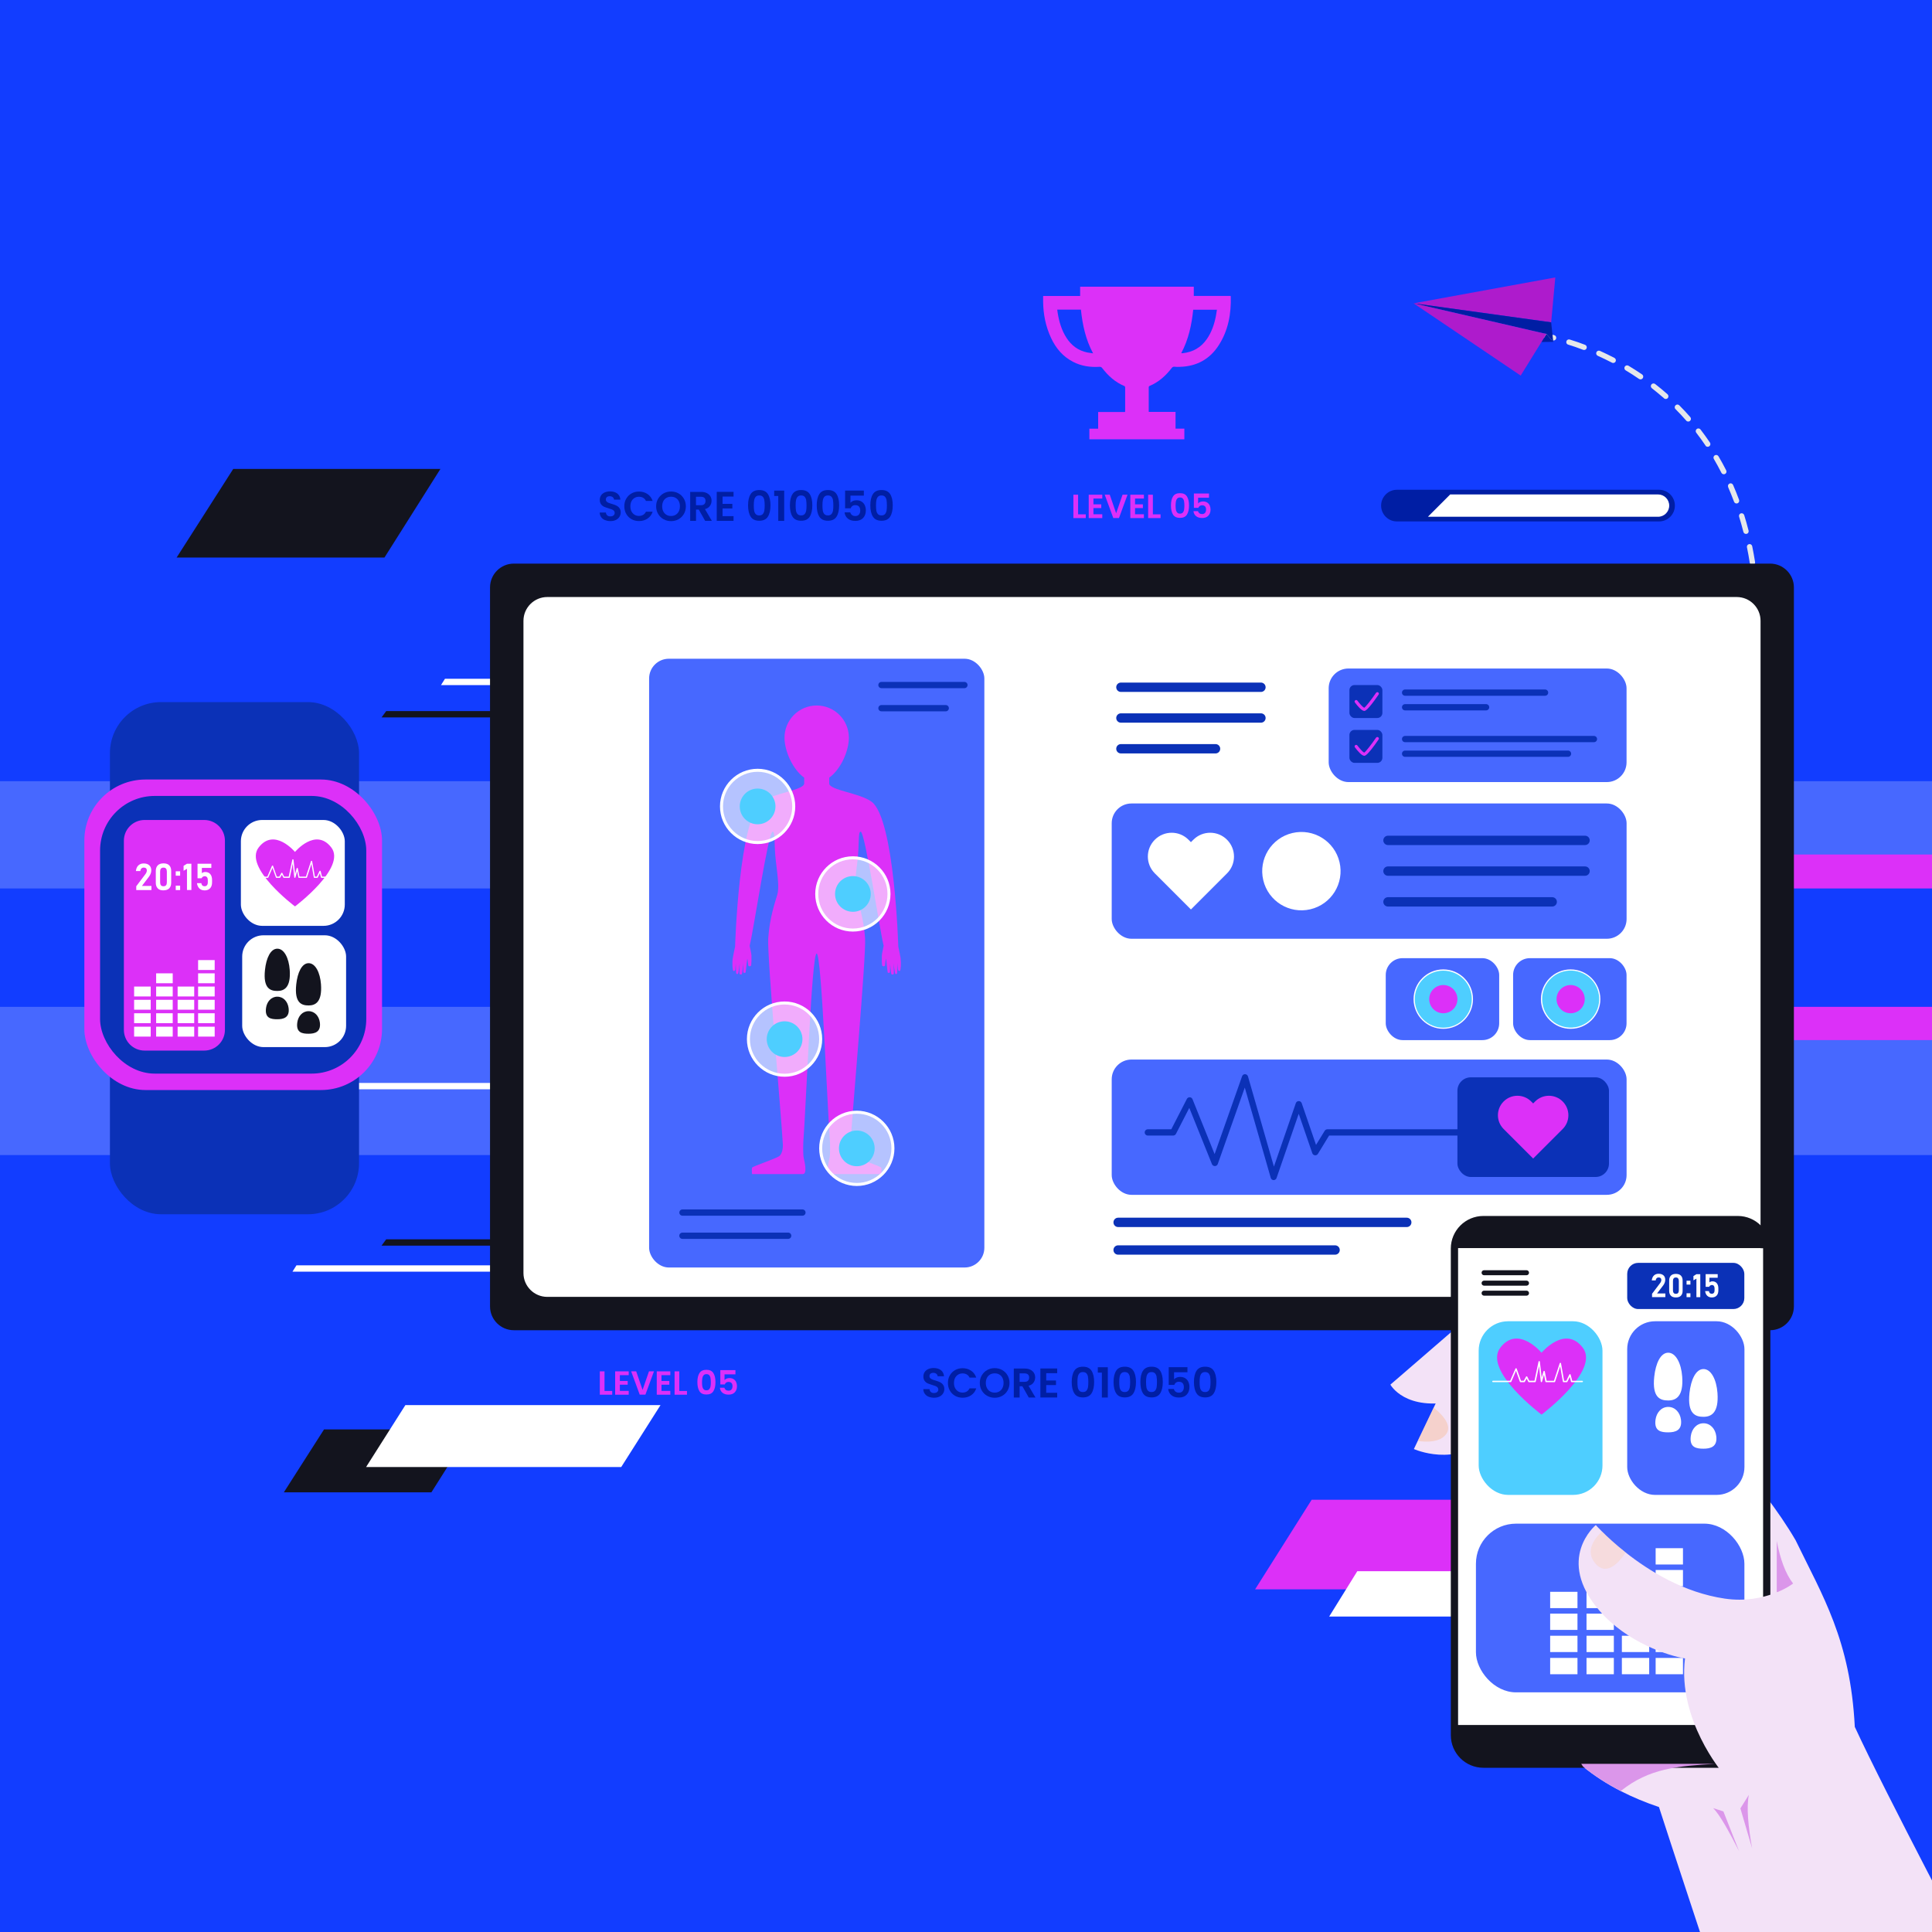 <?xml version="1.0" encoding="UTF-8"?>
<svg xmlns="http://www.w3.org/2000/svg" xmlns:xlink="http://www.w3.org/1999/xlink" viewBox="0 0 500 500">
  <defs>
    <style>
      .cls-1 {
        mix-blend-mode: soft-light;
        opacity: .6;
      }

      .cls-1, .cls-2 {
        fill: #fff;
      }

      .cls-3 {
        fill: #f9cfb7;
      }

      .cls-4 {
        opacity: .5;
      }

      .cls-4, .cls-5 {
        mix-blend-mode: screen;
      }

      .cls-6 {
        fill: #123dff;
      }

      .cls-7 {
        fill: #dc30f8;
      }

      .cls-8 {
        fill: #b388ff;
      }

      .cls-9 {
        fill: #e5e7ea;
      }

      .cls-10, .cls-5 {
        opacity: .4;
      }

      .cls-11 {
        fill: none;
      }

      .cls-12 {
        isolation: isolate;
      }

      .cls-13 {
        fill: #f3e2f7;
      }

      .cls-14 {
        fill: #db96ea;
      }

      .cls-15 {
        fill: #0b31b7;
      }

      .cls-16 {
        fill: #4768ff;
      }

      .cls-17 {
        fill: #ae1bcc;
      }

      .cls-18 {
        fill: #13141e;
      }

      .cls-19 {
        clip-path: url(#clippath);
      }

      .cls-20 {
        fill: #001ea4;
      }

      .cls-21 {
        fill: #f7c0a1;
      }

      .cls-22 {
        fill: #4eceff;
      }
    </style>
    <clipPath id="clippath">
      <rect class="cls-11" width="500" height="500"/>
    </clipPath>
  </defs>
  <g class="cls-12">
    <g id="Warstwa_1" data-name="Warstwa 1">
      <g class="cls-19">
        <path class="cls-6" d="M518.87-18.6H-28.9v532.35h547.77V-18.6Z"/>
        <path class="cls-16" d="M669.53,298.93H-139.55l61.54-96.76h967.8l-36.03,96.76h-184.24Z"/>
        <path class="cls-2" d="M167.66,329.11h-91.97l1.03-1.64h91.97l-1.03,1.64Z"/>
        <path class="cls-2" d="M206.1,177.3h-91.97l1.03-1.64h91.97l-1.03,1.64Z"/>
        <path class="cls-18" d="M182.7,322.37h-83.96l1.21-1.64h83.7l-1.03,1.64h.09Z"/>
        <path class="cls-18" d="M182.7,185.67h-83.96l1.21-1.64h83.7l-1.03,1.64h.09Z"/>
        <path class="cls-18" d="M84.04,369.93h37.89l-10.28,16.28h-38.19l10.4-16.28h.18Z"/>
        <path class="cls-2" d="M161.11,379.67h-66.37l10.17-16.03h66.03l-10.17,16.03h.34Z"/>
        <path class="cls-7" d="M422.09,221.15h198.29l-30.33,48.03h-198.29l30.33-48.03Z"/>
        <path class="cls-2" d="M150.29,281.91H58.32l1.03-1.64h91.97l-1.03,1.64Z"/>
        <path class="cls-18" d="M60.62,121.36h53.36l-14.48,22.93h-53.79l14.65-22.93h.26Z"/>
        <path class="cls-6" d="M141.69,260.58H-34.91l27.01-30.64h176.6l-27.01,30.64Z"/>
        <path class="cls-6" d="M537.15,260.58h-141.72l21.68-30.64h141.72l-21.68,30.64Z"/>
        <path class="cls-9" d="M402.26,88.1c-.11.03-.22.03-.34,0-1.26-.29-1.98-.41-1.99-.41-.38-.06-.64-.41-.59-.79.06-.38.41-.64.79-.59.03,0,.78.12,2.09.42.37.09.6.46.52.84-.06.26-.25.45-.49.51v.02Z"/>
        <path class="cls-9" d="M443.54,118.77c.68,1.16,1.34,2.37,1.96,3.59.16.3.5.44.81.35.04,0,.09-.03.13-.05.34-.17.48-.59.3-.93-.63-1.24-1.3-2.47-2-3.65-.2-.33-.62-.44-.95-.25-.33.2-.44.62-.25.95Z"/>
        <path class="cls-9" d="M447.24,126.06c.53,1.23,1.05,2.51,1.53,3.79.13.34.49.53.84.43.02,0,.03,0,.05-.02.36-.14.54-.53.41-.9-.48-1.31-1.01-2.6-1.55-3.86-.16-.35-.56-.51-.91-.36-.35.16-.51.56-.36.91h0Z"/>
        <path class="cls-9" d="M453.72,146.23c.34-.09.55-.42.49-.78-.22-1.38-.47-2.76-.74-4.09-.08-.38-.45-.62-.82-.54-.38.08-.62.45-.54.82.27,1.32.52,2.67.73,4.03.06.38.41.64.79.58.03,0,.05,0,.09-.02Z"/>
        <path class="cls-9" d="M450.54,132.85c-.37.11-.57.5-.46.87.19.6.37,1.22.54,1.82.2.7.39,1.41.57,2.12.09.37.47.59.84.5h.02c.36-.1.58-.47.48-.84-.18-.72-.38-1.45-.58-2.15-.17-.61-.36-1.24-.55-1.85-.11-.36-.49-.57-.85-.47h-.02Z"/>
        <path class="cls-9" d="M441.37,115.32c.17.26.48.36.77.28.07-.02.14-.05.2-.09.32-.22.41-.65.19-.97-.78-1.15-1.59-2.29-2.44-3.39-.23-.3-.67-.36-.97-.13-.3.23-.36.67-.13.97.83,1.07,1.63,2.19,2.39,3.31h0Z"/>
        <path class="cls-9" d="M405.85,89.19c1.28.4,2.58.84,3.86,1.34.15.05.3.06.44.02.21-.06.38-.21.46-.42.14-.36-.04-.76-.41-.9-1.31-.5-2.64-.96-3.95-1.36-.37-.11-.76.09-.87.46-.11.37.09.76.46.87h0Z"/>
        <path class="cls-9" d="M417.18,93.86c.16.09.34.09.51.05.18-.05.34-.17.42-.34.18-.34.04-.76-.29-.94-1.22-.64-2.49-1.25-3.75-1.82-.35-.16-.76,0-.92.35-.16.35,0,.76.35.92,1.24.55,2.47,1.16,3.68,1.78h0Z"/>
        <path class="cls-9" d="M430.63,103.08c.18.16.43.21.66.15.12-.03.24-.1.33-.21.25-.28.22-.72-.06-.98-1.03-.91-2.11-1.81-3.21-2.66-.3-.23-.74-.18-.97.12s-.18.74.12.97c1.07.84,2.13,1.72,3.15,2.6h0Z"/>
        <path class="cls-9" d="M424.18,98.06c.18.12.39.15.59.09.15-.04.28-.14.38-.28.22-.32.14-.75-.18-.97-1.14-.78-2.32-1.53-3.52-2.25-.33-.2-.76-.09-.96.24-.2.33-.09.76.24.96,1.17.7,2.33,1.44,3.44,2.21h0Z"/>
        <path class="cls-9" d="M436.39,108.86c.18.21.47.28.72.21.09-.03.19-.08.27-.15.28-.25.32-.69.06-.98-.91-1.04-1.87-2.07-2.84-3.04-.27-.28-.71-.28-.98,0-.28.27-.28.72,0,.98.96.96,1.9,1.97,2.78,2.98Z"/>
        <path class="cls-17" d="M401.44,83.42l1.07-11.62-36.67,6.7,35.6,4.92Z"/>
        <path class="cls-20" d="M365.84,78.49l34.28,7.92.09.02,1.77,2.04-.54-5.05-35.6-4.93Z"/>
        <path class="cls-20" d="M401.98,88.47l-3.06.04,1.29-2.09,1.77,2.04Z"/>
        <path class="cls-17" d="M395.89,85.44l4.32.99-6.66,10.77-27.71-18.7,30.06,6.94Z"/>
        <path class="cls-18" d="M132.98,145.86h325.12c3.4,0,6.16,2.77,6.16,6.16v186.08c0,3.4-2.77,6.16-6.16,6.16H132.98c-3.4,0-6.16-2.77-6.16-6.16v-186.08c0-3.4,2.77-6.16,6.16-6.16Z"/>
        <path class="cls-2" d="M455.63,160.67v168.8c0,3.4-2.77,6.16-6.16,6.16H141.63c-3.4,0-6.16-2.77-6.16-6.16v-168.8c0-3.4,2.77-6.16,6.16-6.16h307.84c3.4,0,6.16,2.77,6.16,6.16Z"/>
        <path class="cls-20" d="M429.36,134.95h-67.83c-2.27,0-4.1-1.84-4.1-4.1s1.84-4.1,4.1-4.1h67.83c2.27,0,4.1,1.84,4.1,4.1s-1.84,4.1-4.1,4.1Z"/>
        <path class="cls-2" d="M429.11,127.96h-53.8c-1.92,1.92-3.84,3.85-5.77,5.78h59.56c1.59,0,2.89-1.29,2.89-2.89s-1.29-2.89-2.89-2.89Z"/>
        <path class="cls-20" d="M156.57,134.61c-.42-.18-.75-.44-.99-.78s-.37-.73-.38-1.19h1.61c.02.31.13.55.33.73.2.18.47.27.81.27s.63-.09.83-.25c.2-.17.3-.39.3-.66,0-.22-.07-.41-.21-.55-.14-.15-.31-.26-.51-.34-.21-.08-.48-.17-.84-.28-.49-.15-.88-.28-1.19-.42-.31-.14-.57-.35-.78-.64-.22-.28-.33-.66-.33-1.14,0-.44.11-.83.34-1.16.22-.33.53-.58.93-.76.4-.17.86-.27,1.38-.27.78,0,1.41.19,1.89.56.48.38.75.91.8,1.58h-1.65c-.02-.26-.12-.47-.33-.64-.21-.17-.47-.25-.81-.25-.29,0-.53.08-.71.22-.17.15-.27.37-.27.66,0,.2.07.37.2.5.13.13.3.24.49.32.2.08.47.18.84.28.49.15.89.28,1.19.43.31.15.57.36.79.65s.34.66.34,1.13c0,.4-.1.78-.31,1.12-.21.34-.51.62-.91.82-.4.21-.88.31-1.43.31s-.99-.09-1.41-.27h0Z"/>
        <path class="cls-20" d="M162.07,129.06c.34-.59.78-1.03,1.36-1.36.58-.33,1.22-.49,1.94-.49.84,0,1.57.22,2.21.65.63.43,1.07,1.03,1.32,1.78h-1.73c-.17-.36-.41-.63-.72-.81-.31-.18-.67-.27-1.08-.27-.44,0-.83.1-1.16.31-.34.21-.6.49-.79.86s-.28.81-.28,1.31.09.93.28,1.3.46.66.79.87c.34.21.72.31,1.16.31.41,0,.77-.09,1.08-.28.31-.18.55-.46.72-.81h1.73c-.25.77-.69,1.36-1.32,1.78-.63.43-1.36.64-2.21.64-.72,0-1.36-.16-1.94-.49-.58-.33-1.03-.78-1.36-1.36s-.5-1.24-.5-1.97.16-1.4.5-1.98h0Z"/>
        <path class="cls-20" d="M171.73,134.38c-.59-.33-1.05-.78-1.4-1.37s-.52-1.24-.52-1.98.17-1.39.52-1.97.81-1.04,1.4-1.37c.59-.33,1.23-.49,1.93-.49s1.35.16,1.94.49c.59.33,1.04.78,1.39,1.37.34.59.51,1.24.51,1.97s-.17,1.4-.51,1.98c-.34.59-.8,1.04-1.39,1.37-.59.33-1.23.49-1.93.49s-1.34-.16-1.93-.49h0ZM174.86,133.23c.34-.21.61-.49.81-.88.19-.38.29-.82.29-1.32s-.09-.94-.29-1.32c-.19-.38-.47-.66-.81-.86-.34-.2-.74-.3-1.19-.3s-.85.1-1.2.3c-.34.2-.62.49-.81.86-.19.38-.29.82-.29,1.32s.09.94.29,1.32c.19.38.47.67.81.88.34.21.75.31,1.2.31s.84-.1,1.19-.31Z"/>
        <path class="cls-20" d="M182.49,134.8l-1.65-2.92h-.71v2.92h-1.51v-7.5h2.82c.58,0,1.08.1,1.48.31.41.21.72.48.92.83.21.34.31.73.31,1.16,0,.49-.15.94-.43,1.34-.28.4-.72.67-1.28.82l1.79,3.04h-1.75ZM180.12,130.75h1.26c.41,0,.72-.09.91-.29.2-.2.3-.47.3-.82s-.1-.61-.3-.8c-.2-.19-.51-.28-.91-.28h-1.26v2.2Z"/>
        <path class="cls-20" d="M187,128.52v1.88h2.53v1.19h-2.53v1.99h2.84v1.22h-4.35v-7.51h4.35v1.22h-2.84Z"/>
        <path class="cls-20" d="M194.27,127.87c.45-.7,1.19-1.05,2.23-1.05s1.78.35,2.23,1.05c.45.7.67,1.67.67,2.91s-.22,2.22-.67,2.93c-.45.71-1.19,1.06-2.23,1.06s-1.78-.35-2.23-1.06c-.45-.71-.67-1.69-.67-2.93s.22-2.21.67-2.91ZM197.82,129.45c-.07-.36-.21-.66-.41-.89-.21-.23-.51-.34-.91-.34s-.71.11-.91.34c-.21.23-.34.53-.41.89-.07.36-.1.81-.1,1.34s.03,1,.09,1.37.2.66.41.89.51.34.91.34.71-.11.91-.34.34-.53.41-.89c.06-.37.09-.83.09-1.37s-.03-.97-.1-1.34Z"/>
        <path class="cls-20" d="M200.36,128.36v-1.39h2.59v7.84h-1.54v-6.45h-1.04Z"/>
        <path class="cls-20" d="M205.1,127.87c.45-.7,1.19-1.05,2.23-1.05s1.78.35,2.23,1.05c.45.7.67,1.67.67,2.91s-.22,2.22-.67,2.93c-.45.71-1.19,1.06-2.23,1.06s-1.78-.35-2.23-1.06c-.45-.71-.67-1.69-.67-2.93s.22-2.21.67-2.91ZM208.65,129.45c-.07-.36-.21-.66-.41-.89-.21-.23-.51-.34-.91-.34s-.71.11-.91.34c-.21.23-.34.53-.41.89-.07.36-.1.81-.1,1.34s.03,1,.09,1.37c.06.37.2.66.41.89.21.22.51.34.91.34s.71-.11.91-.34c.21-.22.34-.53.41-.89.06-.37.09-.83.09-1.37s-.03-.97-.1-1.34Z"/>
        <path class="cls-20" d="M212.04,127.87c.45-.7,1.19-1.05,2.23-1.05s1.78.35,2.23,1.05.67,1.67.67,2.91-.22,2.22-.67,2.93-1.19,1.06-2.23,1.06-1.78-.35-2.23-1.06c-.45-.71-.67-1.69-.67-2.93s.22-2.21.67-2.91ZM215.59,129.45c-.07-.36-.21-.66-.41-.89-.21-.23-.51-.34-.91-.34s-.71.11-.91.34c-.21.23-.34.53-.41.89-.07.36-.1.81-.1,1.34s.03,1,.09,1.37c.06.37.2.66.41.89.21.22.51.34.91.34s.71-.11.91-.34.34-.53.41-.89c.06-.37.09-.83.09-1.37s-.03-.97-.1-1.34Z"/>
        <path class="cls-20" d="M223.58,128.27h-3.48v1.84c.15-.19.36-.34.65-.46.28-.12.58-.18.89-.18.57,0,1.04.13,1.4.38.36.25.63.57.79.97.16.39.25.81.25,1.25,0,.83-.23,1.48-.71,1.99-.47.5-1.14.75-2,.75s-1.47-.21-1.96-.61c-.49-.41-.77-.94-.83-1.6h1.47c.06.28.21.52.44.69.22.17.52.26.86.26.42,0,.74-.13.96-.4s.32-.62.32-1.05-.11-.78-.33-1.02c-.22-.23-.54-.35-.97-.35-.3,0-.55.08-.75.22-.2.15-.34.35-.43.6h-1.44v-4.59h4.85v1.32h0Z"/>
        <path class="cls-20" d="M225.91,127.87c.45-.7,1.19-1.05,2.23-1.05s1.78.35,2.23,1.05c.45.7.67,1.67.67,2.91s-.22,2.22-.67,2.93c-.45.71-1.19,1.06-2.23,1.06s-1.78-.35-2.23-1.06c-.45-.71-.67-1.69-.67-2.93s.22-2.21.67-2.91ZM229.45,129.45c-.07-.36-.21-.66-.41-.89-.21-.23-.51-.34-.91-.34s-.71.11-.91.34c-.21.23-.34.53-.41.89-.07.36-.1.81-.1,1.34s.03,1,.09,1.37c.06.37.2.66.41.89s.51.34.91.34.71-.11.91-.34.34-.53.41-.89c.06-.37.09-.83.09-1.37s-.03-.97-.1-1.34Z"/>
        <path class="cls-7" d="M279.01,133.11h1.99v.97h-3.21v-6.05h1.22v5.09Z"/>
        <path class="cls-7" d="M282.98,129v1.52h2.03v.97h-2.03v1.6h2.29v.99h-3.51v-6.05h3.51v.99h-2.29v-.02Z"/>
        <path class="cls-7" d="M291.81,128.02l-2.22,6.05h-1.47l-2.22-6.05h1.3l1.66,4.81,1.66-4.81h1.29,0Z"/>
        <path class="cls-7" d="M293.75,129v1.52h2.03v.97h-2.03v1.6h2.29v.99h-3.51v-6.05h3.51v.99h-2.29v-.02Z"/>
        <path class="cls-7" d="M298.36,133.11h1.99v.97h-3.21v-6.05h1.22v5.09Z"/>
        <path class="cls-7" d="M303.58,128.48c.36-.57.96-.85,1.8-.85s1.44.28,1.8.85c.36.57.54,1.34.54,2.34s-.18,1.79-.54,2.36c-.36.57-.96.85-1.8.85s-1.44-.28-1.8-.85c-.36-.57-.54-1.36-.54-2.36s.18-1.78.54-2.34ZM306.45,129.75c-.05-.29-.16-.53-.33-.72s-.41-.28-.73-.28-.57.09-.73.28-.28.42-.33.72c-.05.29-.09.66-.09,1.08s.03.81.08,1.1c.05.29.16.53.33.72s.41.28.73.28.57-.09.73-.28.28-.42.33-.72c.05-.29.08-.66.08-1.1s-.03-.78-.09-1.08h.02Z"/>
        <path class="cls-7" d="M312.88,128.81h-2.81v1.48c.12-.15.29-.28.52-.37s.47-.15.72-.15c.47,0,.84.1,1.14.3.29.2.51.46.64.78.13.31.2.65.2,1.01,0,.66-.19,1.2-.57,1.6-.38.41-.91.6-1.61.6-.66,0-1.18-.16-1.58-.49-.4-.33-.61-.76-.66-1.29h1.18c.05.23.17.41.35.55.18.14.41.21.7.21.34,0,.59-.1.77-.32s.26-.5.26-.85-.09-.63-.27-.82c-.18-.19-.43-.28-.78-.28-.24,0-.45.06-.6.18-.16.12-.28.28-.34.48h-1.16v-3.71h3.91v1.09Z"/>
        <g>
          <path class="cls-20" d="M240.32,361.48c-.42-.18-.75-.44-.99-.78s-.37-.73-.38-1.19h1.61c.02.31.13.55.33.73.2.18.47.27.81.27s.63-.09.83-.25c.2-.17.3-.39.3-.66,0-.22-.07-.41-.21-.55-.14-.15-.31-.26-.51-.34-.21-.08-.48-.17-.84-.28-.49-.15-.88-.28-1.19-.42-.31-.14-.57-.35-.78-.64-.22-.28-.33-.66-.33-1.14,0-.44.11-.83.34-1.16.22-.33.53-.58.93-.76.4-.17.86-.27,1.38-.27.78,0,1.41.19,1.89.56.48.38.75.91.8,1.58h-1.65c-.02-.26-.12-.47-.33-.64-.21-.17-.47-.25-.81-.25-.29,0-.53.08-.71.22-.17.15-.27.37-.27.66,0,.2.07.37.2.5.13.13.3.24.49.32.2.08.47.18.84.28.49.15.89.28,1.19.43.31.15.57.36.79.65s.34.66.34,1.13c0,.4-.1.78-.31,1.12-.21.34-.51.62-.91.82-.4.21-.88.31-1.43.31s-.99-.09-1.41-.27h0Z"/>
          <path class="cls-20" d="M245.82,355.94c.34-.59.78-1.03,1.36-1.36.58-.33,1.22-.49,1.94-.49.84,0,1.57.22,2.21.65.63.43,1.07,1.03,1.32,1.78h-1.73c-.17-.36-.41-.63-.72-.81-.31-.18-.67-.27-1.08-.27-.44,0-.83.1-1.16.31-.34.21-.6.49-.79.86s-.28.81-.28,1.31.09.93.28,1.3.46.66.79.87c.34.21.72.31,1.16.31.41,0,.77-.09,1.08-.28.31-.18.55-.46.72-.81h1.73c-.25.77-.69,1.36-1.32,1.78-.63.43-1.36.64-2.21.64-.72,0-1.36-.16-1.94-.49-.58-.33-1.03-.78-1.36-1.36s-.5-1.24-.5-1.97.16-1.4.5-1.98h0Z"/>
          <path class="cls-20" d="M255.49,361.25c-.59-.33-1.05-.78-1.4-1.37s-.52-1.24-.52-1.98.17-1.39.52-1.97.81-1.04,1.4-1.37c.59-.33,1.23-.49,1.93-.49s1.35.16,1.94.49c.59.33,1.04.78,1.39,1.37.34.59.51,1.24.51,1.97s-.17,1.4-.51,1.98c-.34.59-.8,1.04-1.39,1.37-.59.33-1.23.49-1.93.49s-1.34-.16-1.93-.49h0ZM258.62,360.1c.34-.21.61-.49.81-.88.19-.38.29-.82.29-1.32s-.09-.94-.29-1.32c-.19-.38-.47-.66-.81-.86-.34-.2-.74-.3-1.19-.3s-.85.1-1.2.3c-.34.2-.62.49-.81.86-.19.38-.29.82-.29,1.32s.09.94.29,1.32c.19.38.47.67.81.88.34.21.75.31,1.2.31s.84-.1,1.19-.31Z"/>
          <path class="cls-20" d="M266.24,361.68l-1.65-2.92h-.71v2.92h-1.51v-7.5h2.82c.58,0,1.08.1,1.48.31.41.21.72.48.92.83.21.34.31.73.31,1.16,0,.49-.15.94-.43,1.34-.28.4-.72.67-1.28.82l1.79,3.04h-1.75ZM263.87,357.62h1.26c.41,0,.72-.09.91-.29.2-.2.3-.47.3-.82s-.1-.61-.3-.8c-.2-.19-.51-.28-.91-.28h-1.26v2.2Z"/>
          <path class="cls-20" d="M270.76,355.39v1.88h2.53v1.19h-2.53v1.99h2.84v1.22h-4.35v-7.51h4.35v1.22h-2.84Z"/>
          <path class="cls-20" d="M278.03,354.75c.45-.7,1.19-1.05,2.23-1.05s1.78.35,2.23,1.05c.45.7.67,1.67.67,2.91s-.22,2.22-.67,2.93c-.45.71-1.19,1.06-2.23,1.06s-1.78-.35-2.23-1.06c-.45-.71-.67-1.69-.67-2.93s.22-2.21.67-2.91ZM281.58,356.32c-.07-.36-.21-.66-.41-.89-.21-.23-.51-.34-.91-.34s-.71.11-.91.34c-.21.23-.34.53-.41.89-.07.36-.1.81-.1,1.34s.03,1,.09,1.37.2.66.41.89.51.34.91.34.71-.11.91-.34.34-.53.41-.89c.06-.37.09-.83.09-1.37s-.03-.97-.1-1.34Z"/>
          <path class="cls-20" d="M284.11,355.23v-1.39h2.59v7.84h-1.54v-6.45h-1.04Z"/>
          <path class="cls-20" d="M288.86,354.75c.45-.7,1.19-1.05,2.23-1.05s1.78.35,2.23,1.05c.45.7.67,1.67.67,2.91s-.22,2.22-.67,2.93c-.45.71-1.19,1.06-2.23,1.06s-1.78-.35-2.23-1.06c-.45-.71-.67-1.69-.67-2.93s.22-2.21.67-2.91ZM292.4,356.32c-.07-.36-.21-.66-.41-.89-.21-.23-.51-.34-.91-.34s-.71.11-.91.34c-.21.23-.34.53-.41.89-.07.36-.1.81-.1,1.34s.03,1,.09,1.37c.06.37.2.66.41.89.21.22.51.34.91.34s.71-.11.91-.34c.21-.22.34-.53.41-.89.06-.37.09-.83.09-1.37s-.03-.97-.1-1.34Z"/>
          <path class="cls-20" d="M295.8,354.75c.45-.7,1.19-1.05,2.23-1.05s1.78.35,2.23,1.05.67,1.67.67,2.91-.22,2.22-.67,2.93-1.19,1.06-2.23,1.06-1.78-.35-2.23-1.06c-.45-.71-.67-1.69-.67-2.93s.22-2.21.67-2.91ZM299.34,356.32c-.07-.36-.21-.66-.41-.89-.21-.23-.51-.34-.91-.34s-.71.11-.91.34c-.21.23-.34.53-.41.89-.07.36-.1.81-.1,1.34s.03,1,.09,1.37c.06.37.2.66.41.89.21.22.51.34.91.34s.71-.11.91-.34.34-.53.41-.89c.06-.37.09-.83.09-1.37s-.03-.97-.1-1.34Z"/>
          <path class="cls-20" d="M307.33,355.14h-3.48v1.84c.15-.19.36-.34.65-.46.28-.12.58-.18.89-.18.57,0,1.04.13,1.4.38.36.25.63.57.79.97.16.39.25.81.25,1.25,0,.83-.23,1.48-.71,1.99-.47.5-1.14.75-2,.75s-1.47-.21-1.96-.61c-.49-.41-.77-.94-.83-1.6h1.47c.06.28.21.52.44.69.22.17.52.26.86.26.42,0,.74-.13.96-.4s.32-.62.32-1.05-.11-.78-.33-1.02c-.22-.23-.54-.35-.97-.35-.3,0-.55.08-.75.22-.2.15-.34.35-.43.6h-1.44v-4.59h4.85v1.32h0Z"/>
          <path class="cls-20" d="M309.66,354.75c.45-.7,1.19-1.05,2.23-1.05s1.78.35,2.23,1.05c.45.7.67,1.67.67,2.91s-.22,2.22-.67,2.93c-.45.71-1.19,1.06-2.23,1.06s-1.78-.35-2.23-1.06c-.45-.71-.67-1.69-.67-2.93s.22-2.21.67-2.91ZM313.2,356.32c-.07-.36-.21-.66-.41-.89-.21-.23-.51-.34-.91-.34s-.71.11-.91.34c-.21.23-.34.53-.41.89-.07.36-.1.81-.1,1.34s.03,1,.09,1.37c.06.37.2.66.41.89s.51.34.91.34.71-.11.91-.34.34-.53.41-.89c.06-.37.09-.83.09-1.37s-.03-.97-.1-1.34Z"/>
        </g>
        <g>
          <path class="cls-7" d="M156.45,359.98h1.99v.97h-3.21v-6.05h1.22v5.09Z"/>
          <path class="cls-7" d="M160.42,355.87v1.52h2.03v.97h-2.03v1.6h2.29v.99h-3.51v-6.05h3.51v.99h-2.29v-.02Z"/>
          <path class="cls-7" d="M169.25,354.89l-2.22,6.05h-1.47l-2.22-6.05h1.3l1.66,4.81,1.66-4.81h1.29,0Z"/>
          <path class="cls-7" d="M171.19,355.87v1.52h2.03v.97h-2.03v1.6h2.29v.99h-3.51v-6.05h3.51v.99h-2.29v-.02Z"/>
          <path class="cls-7" d="M175.8,359.98h1.99v.97h-3.21v-6.05h1.22v5.09Z"/>
          <path class="cls-7" d="M181.02,355.35c.36-.57.96-.85,1.8-.85s1.44.28,1.8.85c.36.57.54,1.34.54,2.34s-.18,1.79-.54,2.36c-.36.57-.96.85-1.8.85s-1.44-.28-1.8-.85c-.36-.57-.54-1.36-.54-2.36s.18-1.78.54-2.34ZM183.89,356.63c-.05-.29-.16-.53-.33-.72s-.41-.28-.73-.28-.57.09-.73.28-.28.42-.33.72c-.05.29-.09.66-.09,1.08s.03.81.08,1.1c.05.29.16.53.33.72s.41.28.73.28.57-.09.73-.28.28-.42.33-.72c.05-.29.08-.66.08-1.1s-.03-.78-.09-1.08h.02Z"/>
          <path class="cls-7" d="M190.32,355.68h-2.81v1.48c.12-.15.29-.28.52-.37s.47-.15.72-.15c.47,0,.84.1,1.14.3.29.2.51.46.64.78.13.31.2.65.2,1.01,0,.66-.19,1.2-.57,1.6-.38.41-.91.6-1.61.6-.66,0-1.18-.16-1.58-.49-.4-.33-.61-.76-.66-1.29h1.18c.05.23.17.41.35.55.18.14.41.21.7.21.34,0,.59-.1.77-.32s.26-.5.26-.85-.09-.63-.27-.82c-.18-.19-.43-.28-.78-.28-.24,0-.45.06-.6.18-.16.12-.28.28-.34.48h-1.16v-3.71h3.91v1.09Z"/>
        </g>
        <path class="cls-7" d="M270.01,76.6h9.53v-2.4h29.41v2.39h9.5s.07.06.07.08c.14,4.5-.63,8.8-3.09,12.65-2.34,3.66-5.75,5.5-10.09,5.62-.47.02-.95.03-1.41-.03-.33-.03-.5.09-.7.34-1.54,2-3.37,3.65-5.74,4.64-.09.03-.2.17-.2.27,0,2.11,0,4.22,0,6.34,0,.02.02.04.03.1h6.91v4.33h2.28v2.76h-24.58v-2.74h2.27v-4.33h6.96c0-.14.03-.23.03-.32v-6.05c0-.12-.09-.31-.19-.34-2.37-.98-4.2-2.64-5.74-4.64-.2-.26-.39-.36-.72-.34-2.35.15-4.64-.17-6.77-1.26-2.68-1.36-4.51-3.53-5.76-6.21-1.38-2.97-2.01-6.09-2.05-9.36v-1.38s0-.04.03-.12h0ZM279.74,80.14h-6.13c.04.3.07.59.12.86.37,2.28,1.01,4.46,2.27,6.42,1.28,2,3.05,3.32,5.4,3.8.46.09.93.15,1.49.23-1.93-3.59-2.74-7.38-3.15-11.32ZM305.69,91.38c.09.02.12.03.16.03.07,0,.14,0,.22,0,2.64-.28,4.74-1.47,6.26-3.66,1.24-1.79,1.93-3.82,2.34-5.94.1-.55.18-1.1.27-1.65h-6.14c-.4,3.93-1.22,7.72-3.09,11.23h0Z"/>
        <g>
          <path class="cls-15" d="M326.33,179.07h-36.24c-.67,0-1.21-.54-1.21-1.21s.54-1.21,1.21-1.21h36.24c.67,0,1.21.54,1.21,1.21s-.54,1.21-1.21,1.21Z"/>
          <path class="cls-15" d="M326.33,187.03h-36.24c-.67,0-1.21-.54-1.21-1.21s.54-1.21,1.21-1.21h36.24c.67,0,1.21.54,1.21,1.21s-.54,1.21-1.21,1.21Z"/>
          <path class="cls-15" d="M314.58,194.99h-24.49c-.67,0-1.21-.54-1.21-1.21s.54-1.21,1.21-1.21h24.49c.67,0,1.21.54,1.21,1.21s-.54,1.21-1.21,1.21Z"/>
        </g>
        <g>
          <path class="cls-2" d="M301.07,258.93c0,1.82-1.48,3.3-3.3,3.3s-3.3-1.48-3.3-3.3,1.48-3.3,3.3-3.3,3.3,1.48,3.3,3.3Z"/>
          <path class="cls-2" d="M313.06,258.93c0,1.82-1.48,3.3-3.3,3.3s-3.3-1.48-3.3-3.3,1.48-3.3,3.3-3.3,3.3,1.48,3.3,3.3Z"/>
          <path class="cls-2" d="M325.06,258.93c0,1.82-1.48,3.3-3.3,3.3s-3.3-1.48-3.3-3.3,1.48-3.3,3.3-3.3,3.3,1.48,3.3,3.3Z"/>
          <path class="cls-2" d="M336.84,258.93c0,1.82-1.48,3.3-3.3,3.3s-3.3-1.48-3.3-3.3,1.48-3.3,3.3-3.3,3.3,1.48,3.3,3.3Z"/>
          <path class="cls-2" d="M348.84,258.93c0,1.82-1.48,3.3-3.3,3.3s-3.3-1.48-3.3-3.3,1.48-3.3,3.3-3.3,3.3,1.48,3.3,3.3Z"/>
        </g>
        <g>
          <rect class="cls-16" x="391.59" y="247.97" width="29.36" height="21.21" rx="4.35" ry="4.35"/>
          <g>
            <path class="cls-2" d="M406.48,266.26c-4.24,0-7.69-3.45-7.69-7.69s3.45-7.69,7.69-7.69,7.69,3.45,7.69,7.69-3.45,7.69-7.69,7.69ZM406.48,251.5c-3.9,0-7.08,3.17-7.08,7.08s3.17,7.08,7.08,7.08,7.08-3.17,7.08-7.08-3.17-7.08-7.08-7.08Z"/>
            <g>
              <circle class="cls-22" cx="406.48" cy="258.58" r="7.38" transform="translate(-36.17 68.45) rotate(-9.22)"/>
              <path class="cls-7" d="M410.13,258.58c0-2.02-1.63-3.65-3.65-3.65s-3.65,1.63-3.65,3.65,1.63,3.65,3.65,3.65,3.65-1.63,3.65-3.65Z"/>
            </g>
          </g>
        </g>
        <g>
          <rect class="cls-16" x="358.63" y="247.97" width="29.36" height="21.21" rx="4.35" ry="4.35"/>
          <g>
            <path class="cls-2" d="M373.52,266.26c-4.24,0-7.69-3.45-7.69-7.69s3.45-7.69,7.69-7.69,7.69,3.45,7.69,7.69-3.45,7.69-7.69,7.69ZM373.52,251.5c-3.9,0-7.08,3.17-7.08,7.08s3.17,7.08,7.08,7.08,7.08-3.17,7.08-7.08-3.17-7.08-7.08-7.08Z"/>
            <g>
              <circle class="cls-22" cx="373.52" cy="258.58" r="7.38" transform="translate(-73.44 339.86) rotate(-45)"/>
              <path class="cls-7" d="M377.18,258.58c0-2.02-1.63-3.65-3.65-3.65s-3.65,1.63-3.65,3.65,1.63,3.65,3.65,3.65,3.65-1.63,3.65-3.65Z"/>
            </g>
          </g>
        </g>
        <g>
          <rect class="cls-16" x="167.99" y="170.48" width="86.76" height="157.55" rx="5.11" ry="5.11"/>
          <g>
            <path class="cls-7" d="M233.09,248.06c-.12-.79-.42-2.2-.61-3.05,0,0-.96-33.15-6.92-37.53-3.08-2.27-10.96-2.98-10.96-4.73v-1.49c2.99-2.15,5.09-6.89,5.09-10.35,0-4.6-3.73-8.33-8.33-8.33s-8.33,3.73-8.33,8.33c0,3.45,2.1,8.19,5.09,10.35v1.49c0,1.75-7.87,2.46-10.96,4.73-5.96,4.38-6.92,37.53-6.92,37.53-.19.85-.5,2.26-.61,3.05-.18,1.19-.05,2.93.13,3.16.18.24.4-.1.48-.09.08,0,.18-1.89.18-1.89,0,0,.04,2.35.1,2.62.05.27.34.27.47.16.13-.1.45-2.7.45-2.7,0,0-.13,2.64-.02,2.77.11.14.51.14.59.02.08-.12.34-2.71.34-2.71,0,0,0,2.09.02,2.23.03.14.5.24.59.03.09-.2.37-3.48.44-3.52s.22,1.42.25,1.71c.03.29.69.32.76-.04.06-.36.11-1.94.07-2.55-.03-.47-.34-1.9-.47-2.5.97-3.7,4.82-29.53,5.95-29.53.72,0,.31,3.2.83,7.58.53,4.38.88,7.04.36,8.79-.53,1.75-1.98,5.97-2.33,11.22-.31,4.67,3.41,46.24,3.79,53.47,0,0,.07,2.24-.99,2.95-1.07.71-6.87,2.61-6.99,2.96-.12.36,0,1.65,0,1.65h13.15c1.18,0,.47-3.14.24-4.09-.24-.95-.13-4.09-.13-4.09.76-10.1,2.19-48.89,3.46-48.89s2.7,38.78,3.46,48.89c0,0,.1,3.14-.13,4.09-.24.95-.95,4.09.24,4.09h13.15s.12-1.3,0-1.65c-.12-.36-5.92-2.25-6.99-2.96-1.06-.71-.99-2.94-.99-2.95.38-7.23,4.1-48.8,3.79-53.47-.35-5.25-1.8-9.47-2.33-11.22-.53-1.75-.17-4.41.36-8.79.53-4.38.11-7.58.83-7.58,1.13,0,4.99,25.83,5.95,29.53-.13.6-.44,2.02-.47,2.5-.04.6,0,2.19.07,2.55.06.36.73.33.76.04.03-.29.18-1.75.25-1.71.07.04.35,3.31.44,3.52s.56.11.59-.03c.03-.14.02-2.23.02-2.23,0,0,.26,2.59.34,2.71.08.12.48.12.59-.02.11-.14-.02-2.77-.02-2.77,0,0,.32,2.59.45,2.7.13.1.42.11.47-.16.05-.27.1-2.62.1-2.62,0,0,.1,1.9.18,1.89.08,0,.3.33.48.09.18-.24.31-1.98.13-3.16Z"/>
            <g>
              <path class="cls-2" d="M196.07,218.44c-5.37,0-9.74-4.37-9.74-9.74s4.37-9.74,9.74-9.74,9.74,4.37,9.74,9.74-4.37,9.74-9.74,9.74ZM196.07,199.74c-4.94,0-8.96,4.02-8.96,8.96s4.02,8.96,8.96,8.96,8.96-4.02,8.96-8.96-4.02-8.96-8.96-8.96Z"/>
              <g>
                <circle class="cls-1" cx="196.07" cy="208.7" r="9.35" transform="translate(-90.15 199.77) rotate(-45)"/>
                <path class="cls-22" d="M200.69,208.7c0-2.55-2.07-4.62-4.62-4.62s-4.62,2.07-4.62,4.62,2.07,4.62,4.62,4.62,4.62-2.07,4.62-4.62Z"/>
              </g>
            </g>
            <g>
              <path class="cls-2" d="M220.72,241.09c-5.37,0-9.74-4.37-9.74-9.74s4.37-9.74,9.74-9.74,9.74,4.37,9.74,9.74-4.37,9.74-9.74,9.74ZM220.72,222.39c-4.94,0-8.96,4.02-8.96,8.96s4.02,8.96,8.96,8.96,8.96-4.02,8.96-8.96-4.02-8.96-8.96-8.96Z"/>
              <g>
                <circle class="cls-1" cx="220.72" cy="231.35" r="9.35"/>
                <path class="cls-22" d="M225.35,231.35c0-2.55-2.07-4.62-4.62-4.62s-4.62,2.07-4.62,4.62,2.07,4.62,4.62,4.62,4.62-2.07,4.62-4.62Z"/>
              </g>
            </g>
            <g>
              <path class="cls-2" d="M203.04,278.66c-5.37,0-9.74-4.37-9.74-9.74s4.37-9.74,9.74-9.74,9.74,4.37,9.74,9.74-4.37,9.74-9.74,9.74ZM203.04,259.96c-4.94,0-8.96,4.02-8.96,8.96s4.02,8.96,8.96,8.96,8.96-4.02,8.96-8.96-4.02-8.96-8.96-8.96Z"/>
              <g>
                <circle class="cls-1" cx="203.04" cy="268.93" r="9.35" transform="translate(-130.69 222.34) rotate(-45)"/>
                <path class="cls-22" d="M207.67,268.93c0-2.55-2.07-4.62-4.62-4.62s-4.62,2.07-4.62,4.62,2.07,4.62,4.62,4.62,4.62-2.07,4.62-4.62Z"/>
              </g>
            </g>
            <g>
              <path class="cls-2" d="M221.74,306.93c-5.37,0-9.74-4.37-9.74-9.74s4.37-9.74,9.74-9.74,9.74,4.37,9.74,9.74-4.37,9.74-9.74,9.74ZM221.74,288.23c-4.94,0-8.96,4.02-8.96,8.96s4.02,8.96,8.96,8.96,8.96-4.02,8.96-8.96-4.02-8.96-8.96-8.96Z"/>
              <g>
                <circle class="cls-1" cx="221.74" cy="297.2" r="9.35"/>
                <circle class="cls-22" cx="221.74" cy="297.2" r="4.62"/>
              </g>
            </g>
          </g>
          <g>
            <path class="cls-15" d="M207.67,314.62h-31.05c-.45,0-.81-.36-.81-.81s.36-.81.81-.81h31.05c.45,0,.81.36.81.81s-.36.81-.81.81Z"/>
            <path class="cls-15" d="M203.98,320.62h-27.37c-.45,0-.81-.36-.81-.81s.36-.81.81-.81h27.37c.45,0,.81.36.81.81s-.36.81-.81.81Z"/>
          </g>
          <g>
            <path class="cls-15" d="M249.59,178.1h-21.47c-.45,0-.81-.36-.81-.81s.36-.81.81-.81h21.47c.45,0,.81.36.81.81s-.36.81-.81.81Z"/>
            <path class="cls-15" d="M244.76,184.09h-16.64c-.45,0-.81-.36-.81-.81s.36-.81.81-.81h16.64c.45,0,.81.36.81.81s-.36.81-.81.81Z"/>
          </g>
        </g>
        <g>
          <rect class="cls-16" x="343.86" y="173.01" width="77.09" height="29.39" rx="5.11" ry="5.11"/>
          <rect class="cls-15" x="349.23" y="177.29" width="8.53" height="8.53" rx="1.31" ry="1.31"/>
          <rect class="cls-15" x="349.23" y="188.9" width="8.53" height="8.53" rx="1.31" ry="1.31"/>
          <path class="cls-7" d="M353.08,195.6c-.69,0-1.82-1.37-2.43-2.19-.13-.18-.1-.43.08-.56.18-.13.43-.1.56.08.67.89,1.46,1.73,1.76,1.85.45-.28,1.92-2.19,3.07-3.87.13-.18.38-.23.56-.1.18.13.23.38.1.56-2.9,4.23-3.51,4.23-3.71,4.23Z"/>
          <path class="cls-7" d="M353.08,183.99c-.69,0-1.82-1.37-2.43-2.19-.13-.18-.1-.43.08-.56.18-.13.43-.1.56.08.67.89,1.46,1.73,1.76,1.85.45-.28,1.92-2.19,3.07-3.87.13-.18.38-.23.56-.1.18.13.23.38.1.56-2.9,4.23-3.51,4.23-3.71,4.23Z"/>
          <path class="cls-15" d="M399.86,180.06h-36.22c-.45,0-.81-.36-.81-.81s.36-.81.81-.81h36.22c.45,0,.81.36.81.81s-.36.81-.81.81Z"/>
          <path class="cls-15" d="M384.6,183.85h-20.96c-.45,0-.81-.36-.81-.81s.36-.81.81-.81h20.96c.45,0,.81.36.81.81s-.36.81-.81.81Z"/>
          <path class="cls-15" d="M412.51,192.08h-48.87c-.45,0-.81-.36-.81-.81s.36-.81.81-.81h48.87c.45,0,.81.36.81.81s-.36.81-.81.81Z"/>
          <path class="cls-15" d="M405.8,195.87h-42.16c-.45,0-.81-.36-.81-.81s.36-.81.81-.81h42.16c.45,0,.81.36.81.81s-.36.81-.81.81Z"/>
        </g>
        <g>
          <rect class="cls-16" x="287.71" y="274.21" width="133.25" height="35.01" rx="5.11" ry="5.11"/>
          <path class="cls-15" d="M329.64,305.41s-.01,0-.02,0c-.35,0-.66-.25-.75-.58l-6.72-23.37-6.99,19.78c-.11.32-.41.53-.74.54-.33,0-.64-.19-.77-.51l-5.86-14.55-3.45,6.72c-.14.27-.42.44-.72.44h-6.56c-.45,0-.81-.36-.81-.81s.36-.81.81-.81h6.07l4.03-7.85c.14-.28.44-.45.75-.44.32.01.59.21.71.5l5.72,14.21,7.11-20.14c.12-.33.42-.56.78-.54.35.01.65.25.75.58l6.71,23.34,5.67-16.42c.11-.33.42-.54.76-.54h0c.34,0,.65.22.76.54l3.71,10.8,2.24-3.65c.15-.24.41-.39.69-.39h38.2c.45,0,.81.36.81.81s-.36.81-.81.81h-37.75l-2.89,4.73c-.16.27-.47.41-.78.38-.31-.03-.57-.24-.68-.54l-3.51-10.2-5.74,16.62c-.11.33-.42.54-.76.54Z"/>
          <rect class="cls-15" x="377.18" y="278.81" width="39.22" height="25.79" rx="3.47" ry="3.47"/>
          <path class="cls-7" d="M396.78,299.83l-7.64-7.64c-1.97-1.97-1.97-5.16,0-7.13,1.97-1.97,5.16-1.97,7.13,0l.51.51.51-.51c1.97-1.97,5.16-1.97,7.13,0,1.97,1.97,1.97,5.16,0,7.13l-7.64,7.64Z"/>
        </g>
        <g>
          <rect class="cls-16" x="287.71" y="207.94" width="133.25" height="35.01" rx="5.11" ry="5.11"/>
          <g>
            <path class="cls-15" d="M410.21,218.7h-51c-.67,0-1.21-.54-1.21-1.21s.54-1.21,1.21-1.21h51c.67,0,1.21.54,1.21,1.21s-.54,1.21-1.21,1.21Z"/>
            <path class="cls-15" d="M410.21,226.65h-51c-.67,0-1.21-.54-1.21-1.21s.54-1.21,1.21-1.21h51c.67,0,1.21.54,1.21,1.21s-.54,1.21-1.21,1.21Z"/>
            <path class="cls-15" d="M401.71,234.61h-42.5c-.67,0-1.21-.54-1.21-1.21s.54-1.21,1.21-1.21h42.5c.67,0,1.21.54,1.21,1.21s-.54,1.21-1.21,1.21Z"/>
          </g>
          <path class="cls-2" d="M308.21,235.37l-9.34-9.34c-2.41-2.41-2.41-6.31,0-8.71,2.41-2.41,6.31-2.41,8.71,0l.63.63.63-.63c2.41-2.41,6.31-2.41,8.71,0,2.41,2.41,2.41,6.31,0,8.71l-9.34,9.34Z"/>
          <circle class="cls-2" cx="336.81" cy="225.44" r="10.14" transform="translate(-42.79 83.41) rotate(-13.28)"/>
        </g>
        <g>
          <path class="cls-15" d="M364.07,317.56h-74.7c-.67,0-1.21-.54-1.21-1.21s.54-1.21,1.21-1.21h74.7c.67,0,1.21.54,1.21,1.21s-.54,1.21-1.21,1.21Z"/>
          <path class="cls-15" d="M345.52,324.71h-56.15c-.67,0-1.21-.54-1.21-1.21s.54-1.21,1.21-1.21h56.15c.67,0,1.21.54,1.21,1.21s-.54,1.21-1.21,1.21Z"/>
        </g>
        <g>
          <rect class="cls-15" x="28.45" y="181.7" width="64.47" height="132.55" rx="13.22" ry="13.22"/>
          <rect class="cls-7" x="21.83" y="201.74" width="77.04" height="80.36" rx="15.8" ry="15.8"/>
          <rect class="cls-15" x="25.9" y="205.99" width="68.89" height="71.86" rx="14.13" ry="14.13"/>
          <g>
            <rect class="cls-2" x="62.34" y="212.21" width="26.89" height="27.4" rx="5.51" ry="5.51"/>
            <g>
              <path class="cls-7" d="M85.72,219.3c-4.04-5.22-9.38,1.18-9.38,1.18,0,0-5.34-6.4-9.38-1.18-4.04,5.22,9.38,15.28,9.38,15.28,0,0,13.43-10.06,9.38-15.28Z"/>
              <path class="cls-2" d="M76.31,227.18s0,0-.01,0c-.08,0-.14-.06-.14-.14l-.4-3.52-.75,3.54c-.02.07-.08.13-.15.13h-1.4c-.06,0-.11-.03-.14-.09l-.37-.74-.42.75c-.03.05-.08.08-.14.08h-.84c-.07,0-.13-.04-.15-.11l-.88-2.48-1.08,2.49c-.02.06-.08.1-.15.1h-4.04c-.09,0-.16-.07-.16-.16s.07-.16.16-.16h3.94l1.19-2.77c.03-.06.09-.1.15-.1.07,0,.12.04.14.11l.97,2.76h.64l.52-.93c.03-.05.09-.08.14-.08.06,0,.11.03.14.09l.46.92h1.18l.93-4.37c.02-.08.08-.13.16-.13.08,0,.14.06.15.14l.41,3.68.4-1.45c.02-.07.08-.12.16-.12.07,0,.14.06.15.13l.42,2.12h1.67l1.31-3.99c.02-.07.09-.11.16-.11.07,0,.13.06.14.13l.71,3.97h.5l.69-1.43c.03-.06.09-.1.16-.09.07,0,.12.05.14.12l.36,1.4h2.29c.09,0,.16.07.16.16s-.07.16-.16.16h-2.42c-.07,0-.14-.05-.15-.12l-.28-1.1-.54,1.13c-.03.05-.08.09-.14.09h-.73c-.08,0-.14-.06-.16-.13l-.62-3.48-1.15,3.5c-.02.06-.08.11-.15.11h-1.91c-.08,0-.14-.05-.16-.13l-.32-1.59-.44,1.6c-.02.07-.08.12-.15.12Z"/>
            </g>
          </g>
          <g>
            <rect class="cls-2" x="62.68" y="242.05" width="26.89" height="28.94" rx="5.51" ry="5.51"/>
            <g>
              <g>
                <path class="cls-18" d="M74.98,250.99c.33,4.58-1.43,5.47-3.2,5.47s-3.73-.59-3.2-5.47c.32-3.01,1.43-5.47,3.2-5.47s2.98,2.46,3.2,5.47Z"/>
                <path class="cls-18" d="M74.69,260.86c.32,2.49-1.31,2.92-2.92,2.92s-3.29-.23-2.92-2.92c.22-1.6,1.31-2.92,2.92-2.92s2.71,1.32,2.92,2.92Z"/>
              </g>
              <g>
                <path class="cls-18" d="M83.07,254.74c.33,4.58-1.43,5.47-3.2,5.47s-3.73-.59-3.2-5.47c.32-3.01,1.43-5.47,3.2-5.47s2.98,2.46,3.2,5.47Z"/>
                <path class="cls-18" d="M82.78,264.61c.32,2.49-1.31,2.92-2.92,2.92s-3.29-.24-2.92-2.92c.22-1.6,1.31-2.92,2.92-2.92s2.71,1.32,2.92,2.92Z"/>
              </g>
            </g>
          </g>
          <g>
            <path class="cls-7" d="M37.42,212.21h15.43c2.96,0,5.36,2.4,5.36,5.36v48.96c0,2.96-2.4,5.36-5.36,5.36h-15.43c-2.96,0-5.36-2.4-5.36-5.36v-48.96c0-2.96,2.4-5.36,5.36-5.36Z"/>
            <g>
              <path class="cls-2" d="M35.26,230.35v-.99l2.36-3.12c.12-.16.22-.32.28-.49.07-.17.1-.33.1-.48h0c0-.24-.07-.42-.21-.55-.14-.13-.34-.19-.59-.19s-.44.08-.6.23c-.15.15-.25.37-.28.66h0s-1.15,0-1.15,0h0c.07-.63.28-1.11.63-1.45.36-.34.82-.51,1.38-.51.62,0,1.11.16,1.45.47.34.31.52.75.52,1.32h0c0,.28-.05.56-.16.84-.1.28-.25.55-.43.79l-1.83,2.4h2.46v1.07h-3.94Z"/>
              <path class="cls-2" d="M42.31,230.43c-.66,0-1.16-.17-1.49-.52-.33-.35-.5-.82-.5-1.42v-3.11c0-.6.17-1.08.5-1.42.34-.34.83-.52,1.49-.52s1.16.17,1.49.51c.33.34.5.82.5,1.42v3.11c0,.6-.17,1.08-.5,1.42-.34.34-.83.52-1.49.52ZM42.31,229.36c.31,0,.53-.09.67-.27.14-.18.2-.43.2-.75v-2.78c0-.32-.07-.57-.2-.75-.14-.18-.36-.27-.67-.27s-.53.09-.67.27c-.14.18-.2.43-.2.75v2.78c0,.32.07.57.2.75.14.18.36.27.67.27Z"/>
              <path class="cls-2" d="M45.48,226.63v-1.14h1.14v1.14h-1.14ZM45.48,230.35v-1.14h1.14v1.14h-1.14Z"/>
              <path class="cls-2" d="M49.53,223.53v6.81h-1.14v-5.49l-.88.5v-1.27l.88-.55h1.14Z"/>
              <path class="cls-2" d="M52.93,230.43c-.53,0-.97-.16-1.32-.49-.35-.33-.56-.79-.63-1.38h0s1.12,0,1.12,0h0c.03.25.12.45.26.59.15.14.34.21.58.21.27,0,.47-.09.62-.26.15-.17.22-.42.22-.75v-.59c0-.32-.07-.57-.21-.74-.14-.17-.34-.26-.59-.26-.17,0-.33.05-.48.14-.14.09-.25.23-.34.39h-1.04v-3.75h3.57v1.07h-2.45v1.37c.11-.1.24-.17.4-.23.16-.05.31-.08.47-.08.56,0,1,.18,1.31.55.31.36.46.88.46,1.54v.59c0,.67-.17,1.18-.51,1.54-.34.36-.83.55-1.45.55Z"/>
            </g>
            <g>
              <rect class="cls-2" x="34.71" y="258.75" width="4.29" height="2.56"/>
              <rect class="cls-2" x="34.71" y="255.32" width="4.29" height="2.56"/>
              <rect class="cls-2" x="40.41" y="258.75" width="4.29" height="2.56"/>
              <rect class="cls-2" x="40.41" y="255.32" width="4.29" height="2.56"/>
              <rect class="cls-2" x="40.41" y="251.9" width="4.29" height="2.56"/>
              <rect class="cls-2" x="45.97" y="258.75" width="4.29" height="2.56"/>
              <rect class="cls-2" x="45.97" y="255.32" width="4.29" height="2.56"/>
              <rect class="cls-2" x="51.27" y="258.75" width="4.29" height="2.56"/>
              <g>
                <rect class="cls-2" x="34.71" y="262.23" width="4.29" height="2.56"/>
                <rect class="cls-2" x="40.41" y="262.23" width="4.29" height="2.56"/>
                <rect class="cls-2" x="45.97" y="262.23" width="4.29" height="2.56"/>
                <rect class="cls-2" x="51.27" y="262.23" width="4.29" height="2.56"/>
              </g>
              <g>
                <rect class="cls-2" x="34.71" y="265.71" width="4.29" height="2.56"/>
                <rect class="cls-2" x="40.41" y="265.71" width="4.29" height="2.56"/>
                <rect class="cls-2" x="45.97" y="265.71" width="4.29" height="2.56"/>
                <rect class="cls-2" x="51.27" y="265.71" width="4.29" height="2.56"/>
              </g>
              <rect class="cls-2" x="51.27" y="255.32" width="4.29" height="2.56"/>
              <rect class="cls-2" x="51.27" y="251.9" width="4.29" height="2.56"/>
              <rect class="cls-2" x="51.27" y="248.47" width="4.29" height="2.56"/>
            </g>
          </g>
        </g>
        <g>
          <path class="cls-7" d="M339.46,388.13h95.74l-14.64,23.19h-95.74l14.64-23.19Z"/>
          <path class="cls-2" d="M351.35,406.62h36.35l-7.51,11.74h-36.2l7.28-11.74h.07Z"/>
          <path class="cls-13" d="M373.91,358.28l-8,16.73s10.91,4.93,19.06-3.16c-7.51-9.2-11.06-13.57-11.06-13.57Z"/>
          <g class="cls-4">
            <path class="cls-21" d="M374.28,371.13c-1.62,2.23-5.2,2.11-7.37,1.78l4.13-8.62c1.94,1.55,4.95,4.5,3.25,6.84Z"/>
          </g>
          <path class="cls-13" d="M376.82,362.54c-13.18,2.89-16.99-4.2-16.99-4.2l3.34-2.88,7.23-6.25,5.16-4.46s1.27,4.74,1.27,17.8h0Z"/>
          <path class="cls-13" d="M511.56,508.72l-68.8-.22s-11.15-33.74-13.42-40.84c-3.49-1.17-6.79-2.54-9.9-4.14-3.53-1.81-6.81-3.92-9.78-6.34-12.99-10.56-20.18-26.98-18.08-50.84,3.02-34.24,48.58-38.59,48.58-38.59,0,0,15.7,15.69,24.54,30.86,6.94,14.35,14.18,25.78,15.32,48.3,8,17.35,31.54,61.83,31.54,61.83h0Z"/>
          <g>
            <path class="cls-18" d="M457.23,321.2v1.83h-80.82v-1.83c0-3.08,3.35-5.58,7.49-5.58h65.84c4.14,0,7.49,2.5,7.49,5.58Z"/>
            <path class="cls-2" d="M457.23,323.04v125.88c0,4.22-3.35,7.64-7.49,7.64h-65.84c-4.14,0-7.49-3.42-7.49-7.64v-125.88h80.82Z"/>
            <path class="cls-18" d="M449.74,457.5h-65.84c-4.65,0-8.43-3.78-8.43-8.43v-125.95c0-4.65,3.78-8.43,8.43-8.43h65.84c4.65,0,8.43,3.78,8.43,8.43v125.95c0,4.65-3.78,8.43-8.43,8.43ZM383.9,316.56c-3.61,0-6.55,2.94-6.55,6.55v125.95c0,3.61,2.94,6.55,6.55,6.55h65.84c3.61,0,6.55-2.94,6.55-6.55v-125.95c0-3.61-2.94-6.55-6.55-6.55h-65.84Z"/>
            <path class="cls-18" d="M376.68,446.42h80.69v5.07c0,2.54-2.06,4.6-4.6,4.6h-71.49c-2.54,0-4.6-2.06-4.6-4.6v-5.07h0Z"/>
            <rect class="cls-22" x="382.68" y="341.94" width="32.04" height="44.94" rx="7.62" ry="7.62"/>
            <g>
              <path class="cls-7" d="M409.6,348.75c-4.59-5.93-10.65,1.34-10.65,1.34,0,0-6.06-7.27-10.65-1.34s10.65,17.35,10.65,17.35c0,0,15.25-11.42,10.65-17.35Z"/>
              <path class="cls-2" d="M398.92,357.7s0,0-.01,0c-.09,0-.16-.07-.16-.16l-.45-4-.85,4.02c-.02.08-.09.14-.18.14h-1.59c-.07,0-.13-.04-.16-.1l-.42-.84-.47.85c-.03.06-.09.09-.16.09h-.96c-.08,0-.14-.05-.17-.12l-1-2.82-1.22,2.83c-.03.07-.09.11-.17.11h-4.59c-.1,0-.18-.08-.18-.18s.08-.18.18-.18h4.47l1.36-3.14c.03-.07.1-.11.17-.11.07,0,.14.05.16.12l1.11,3.13h.72l.59-1.06c.03-.06.1-.1.16-.09.07,0,.13.04.16.1l.52,1.05h1.34l1.05-4.96c.02-.09.09-.15.18-.14.09,0,.16.07.17.16l.47,4.17.45-1.65c.02-.08.09-.13.18-.13.08,0,.15.06.17.14l.48,2.41h1.89l1.49-4.53c.03-.08.1-.13.18-.12.08,0,.15.07.16.15l.8,4.51h.57l.78-1.62c.03-.07.1-.11.18-.1.07,0,.14.06.16.13l.41,1.59h2.6c.1,0,.18.08.18.18s-.08.18-.18.18h-2.74c-.08,0-.15-.06-.17-.13l-.32-1.25-.62,1.28c-.03.06-.09.1-.16.1h-.83c-.09,0-.16-.06-.18-.15l-.7-3.95-1.31,3.98c-.02.07-.09.12-.17.12h-2.17c-.09,0-.16-.06-.18-.14l-.36-1.81-.5,1.82c-.02.08-.09.13-.17.13Z"/>
            </g>
            <rect class="cls-16" x="421.12" y="341.94" width="30.34" height="44.94" rx="7.21" ry="7.21"/>
            <g>
              <g>
                <path class="cls-2" d="M435.35,356.26c.38,5.17-1.62,6.18-3.62,6.18s-4.21-.66-3.61-6.18c.37-3.39,1.62-6.18,3.61-6.18s3.37,2.77,3.62,6.18Z"/>
                <path class="cls-2" d="M435.03,367.4c.37,2.81-1.48,3.29-3.29,3.29s-3.71-.27-3.29-3.29c.25-1.8,1.48-3.29,3.29-3.29s3.06,1.49,3.29,3.29Z"/>
              </g>
              <g>
                <path class="cls-2" d="M444.48,360.49c.38,5.17-1.62,6.18-3.62,6.18s-4.21-.66-3.62-6.18c.37-3.39,1.62-6.18,3.62-6.18s3.37,2.77,3.62,6.18Z"/>
                <path class="cls-2" d="M444.16,371.63c.37,2.81-1.48,3.29-3.29,3.29s-3.71-.27-3.29-3.29c.25-1.8,1.48-3.29,3.29-3.29s3.06,1.49,3.29,3.29Z"/>
              </g>
            </g>
            <rect class="cls-16" x="381.97" y="394.32" width="69.48" height="43.66" rx="10.38" ry="10.38"/>
            <g>
              <path class="cls-18" d="M395.06,330.03h-10.98c-.36,0-.65-.29-.65-.65h0c0-.36.29-.65.65-.65h10.98c.36,0,.65.29.65.65h0c0,.36-.29.65-.65.65Z"/>
              <path class="cls-18" d="M395.06,332.73h-10.98c-.36,0-.65-.29-.65-.65h0c0-.36.29-.65.65-.65h10.98c.36,0,.65.29.65.65h0c0,.36-.29.65-.65.65Z"/>
              <path class="cls-18" d="M395.06,335.32h-10.98c-.36,0-.65-.29-.65-.65h0c0-.36.29-.65.65-.65h10.98c.36,0,.65.29.65.65h0c0,.36-.29.65-.65.65Z"/>
            </g>
            <g>
              <rect class="cls-2" x="401.18" y="417.6" width="7.07" height="4.22"/>
              <rect class="cls-2" x="401.18" y="411.96" width="7.07" height="4.22"/>
              <rect class="cls-2" x="410.59" y="417.6" width="7.07" height="4.22"/>
              <rect class="cls-2" x="410.59" y="411.96" width="7.07" height="4.22"/>
              <rect class="cls-2" x="410.59" y="406.31" width="7.07" height="4.22"/>
              <rect class="cls-2" x="419.74" y="417.6" width="7.07" height="4.22"/>
              <rect class="cls-2" x="419.74" y="411.96" width="7.07" height="4.22"/>
              <rect class="cls-2" x="428.48" y="417.6" width="7.07" height="4.22"/>
              <g>
                <rect class="cls-2" x="401.18" y="423.33" width="7.07" height="4.22"/>
                <rect class="cls-2" x="410.59" y="423.33" width="7.07" height="4.22"/>
                <rect class="cls-2" x="419.74" y="423.33" width="7.07" height="4.22"/>
                <rect class="cls-2" x="428.48" y="423.33" width="7.07" height="4.22"/>
              </g>
              <g>
                <rect class="cls-2" x="401.18" y="429.07" width="7.07" height="4.22"/>
                <rect class="cls-2" x="410.59" y="429.07" width="7.07" height="4.22"/>
                <rect class="cls-2" x="419.74" y="429.07" width="7.07" height="4.22"/>
                <rect class="cls-2" x="428.48" y="429.07" width="7.07" height="4.22"/>
              </g>
              <rect class="cls-2" x="428.48" y="411.96" width="7.07" height="4.22"/>
              <rect class="cls-2" x="428.48" y="406.31" width="7.07" height="4.22"/>
              <rect class="cls-2" x="428.48" y="400.67" width="7.07" height="4.22"/>
            </g>
            <rect class="cls-15" x="421.12" y="326.83" width="30.31" height="11.95" rx="2.84" ry="2.84"/>
            <g>
              <path class="cls-2" d="M427.55,335.7v-.87l2.06-2.73c.11-.14.19-.28.25-.43.06-.15.09-.29.09-.42h0c0-.21-.06-.37-.18-.48-.12-.11-.29-.17-.52-.17s-.39.07-.52.2c-.13.13-.21.33-.24.57h0s-1.01,0-1.01,0h0c.06-.55.24-.97.55-1.27.31-.3.71-.45,1.21-.45.55,0,.97.14,1.27.41.3.27.45.66.45,1.16h0c0,.24-.05.49-.14.74-.09.25-.22.48-.38.69l-1.6,2.1h2.15v.94h-3.44Z"/>
              <path class="cls-2" d="M433.72,335.78c-.58,0-1.01-.15-1.3-.45-.29-.3-.44-.72-.44-1.24v-2.72c0-.53.15-.94.44-1.24.29-.3.73-.45,1.3-.45s1.01.15,1.3.45c.29.3.44.71.44,1.24v2.72c0,.53-.15.94-.44,1.24-.29.3-.73.45-1.3.45ZM433.72,334.84c.27,0,.46-.08.58-.24.12-.16.18-.38.18-.66v-2.43c0-.28-.06-.5-.18-.66-.12-.16-.31-.24-.58-.24s-.47.08-.58.24c-.12.16-.18.38-.18.66v2.43c0,.28.06.5.18.66.12.16.31.24.58.24Z"/>
              <path class="cls-2" d="M436.48,332.45v-1h1v1h-1ZM436.48,335.7v-1h1v1h-1Z"/>
              <path class="cls-2" d="M440.03,329.75v5.96h-1v-4.8l-.77.44v-1.11l.77-.48h1Z"/>
              <path class="cls-2" d="M443,335.78c-.46,0-.85-.14-1.16-.43-.31-.29-.49-.69-.55-1.21h0s.98,0,.98,0h0c.02.22.1.39.23.51.13.12.3.18.5.18.23,0,.41-.08.54-.23.13-.15.19-.37.19-.65v-.51c0-.28-.06-.49-.18-.65-.12-.15-.29-.23-.51-.23-.15,0-.29.04-.42.12-.12.08-.22.2-.29.34h-.91v-3.28h3.12v.94h-2.14v1.2c.1-.08.21-.15.35-.2.14-.05.27-.07.41-.07.49,0,.87.16,1.14.48.27.32.41.77.41,1.35v.51c0,.58-.15,1.03-.45,1.35-.3.32-.72.48-1.27.48Z"/>
            </g>
          </g>
          <path class="cls-14" d="M444.06,456.47c-9.89.58-17.26,1.14-24.6,7.04-3.53-1.81-6.81-3.92-9.78-6.34-.16-.22-.3-.45-.46-.69h34.84Z"/>
          <path class="cls-14" d="M459.82,412.13c1.29-.3,2.73-1.13,4.26-2.28-1.99-2.53-3.35-6.35-4.26-11.05v13.33Z"/>
          <g class="cls-10">
            <path class="cls-8" d="M433.99,421.45l-1.87,1.09c-.51.3-1.16-.07-1.16-.67v-2.16c0-.59.65-.97,1.16-.67l1.87,1.09c.51.3.51,1.04,0,1.34h0Z"/>
          </g>
          <g class="cls-10">
            <path class="cls-8" d="M417.5,403.63l1.09,1.87c.3.51-.07,1.16-.67,1.16h-2.16c-.59,0-.97-.65-.67-1.16l1.09-1.87c.3-.51,1.04-.51,1.34,0h0Z"/>
          </g>
          <path class="cls-13" d="M468.89,450.99c-6.99,11.64-23.13,7.76-23.13,7.76,0,0-11.65-13.71-9.68-29.55-4.02-.62-14.97-4.03-22.16-12.38-11.52-13.38-.93-22.14-.93-22.14,0,0,.56.65,1.62,1.69,1.32,1.32,3.4,3.27,6.1,5.4,6.01,4.76,15.1,10.41,25.67,11.95,10.57,1.55,17.71-3.9,17.71-3.9,0,0,18.88,17.75,4.81,41.14h-.01Z"/>
          <g class="cls-5">
            <path class="cls-3" d="M420.71,401.78c-1.58,2.42-4.79,6.19-7.7,3-3.13-3.43-.01-6.96,1.6-8.41,1.32,1.32,3.4,3.27,6.1,5.4Z"/>
          </g>
          <path class="cls-14" d="M443.36,467.94l2.65.85,4.06,10.29c-2.57-5.03-4.99-9.46-6.71-11.14h0Z"/>
          <path class="cls-14" d="M453.42,478.25l-3.01-10.24,2.19-3.5c-.65,3.3-.16,8.16.83,13.74Z"/>
        </g>
      </g>
    </g>
  </g>
</svg>